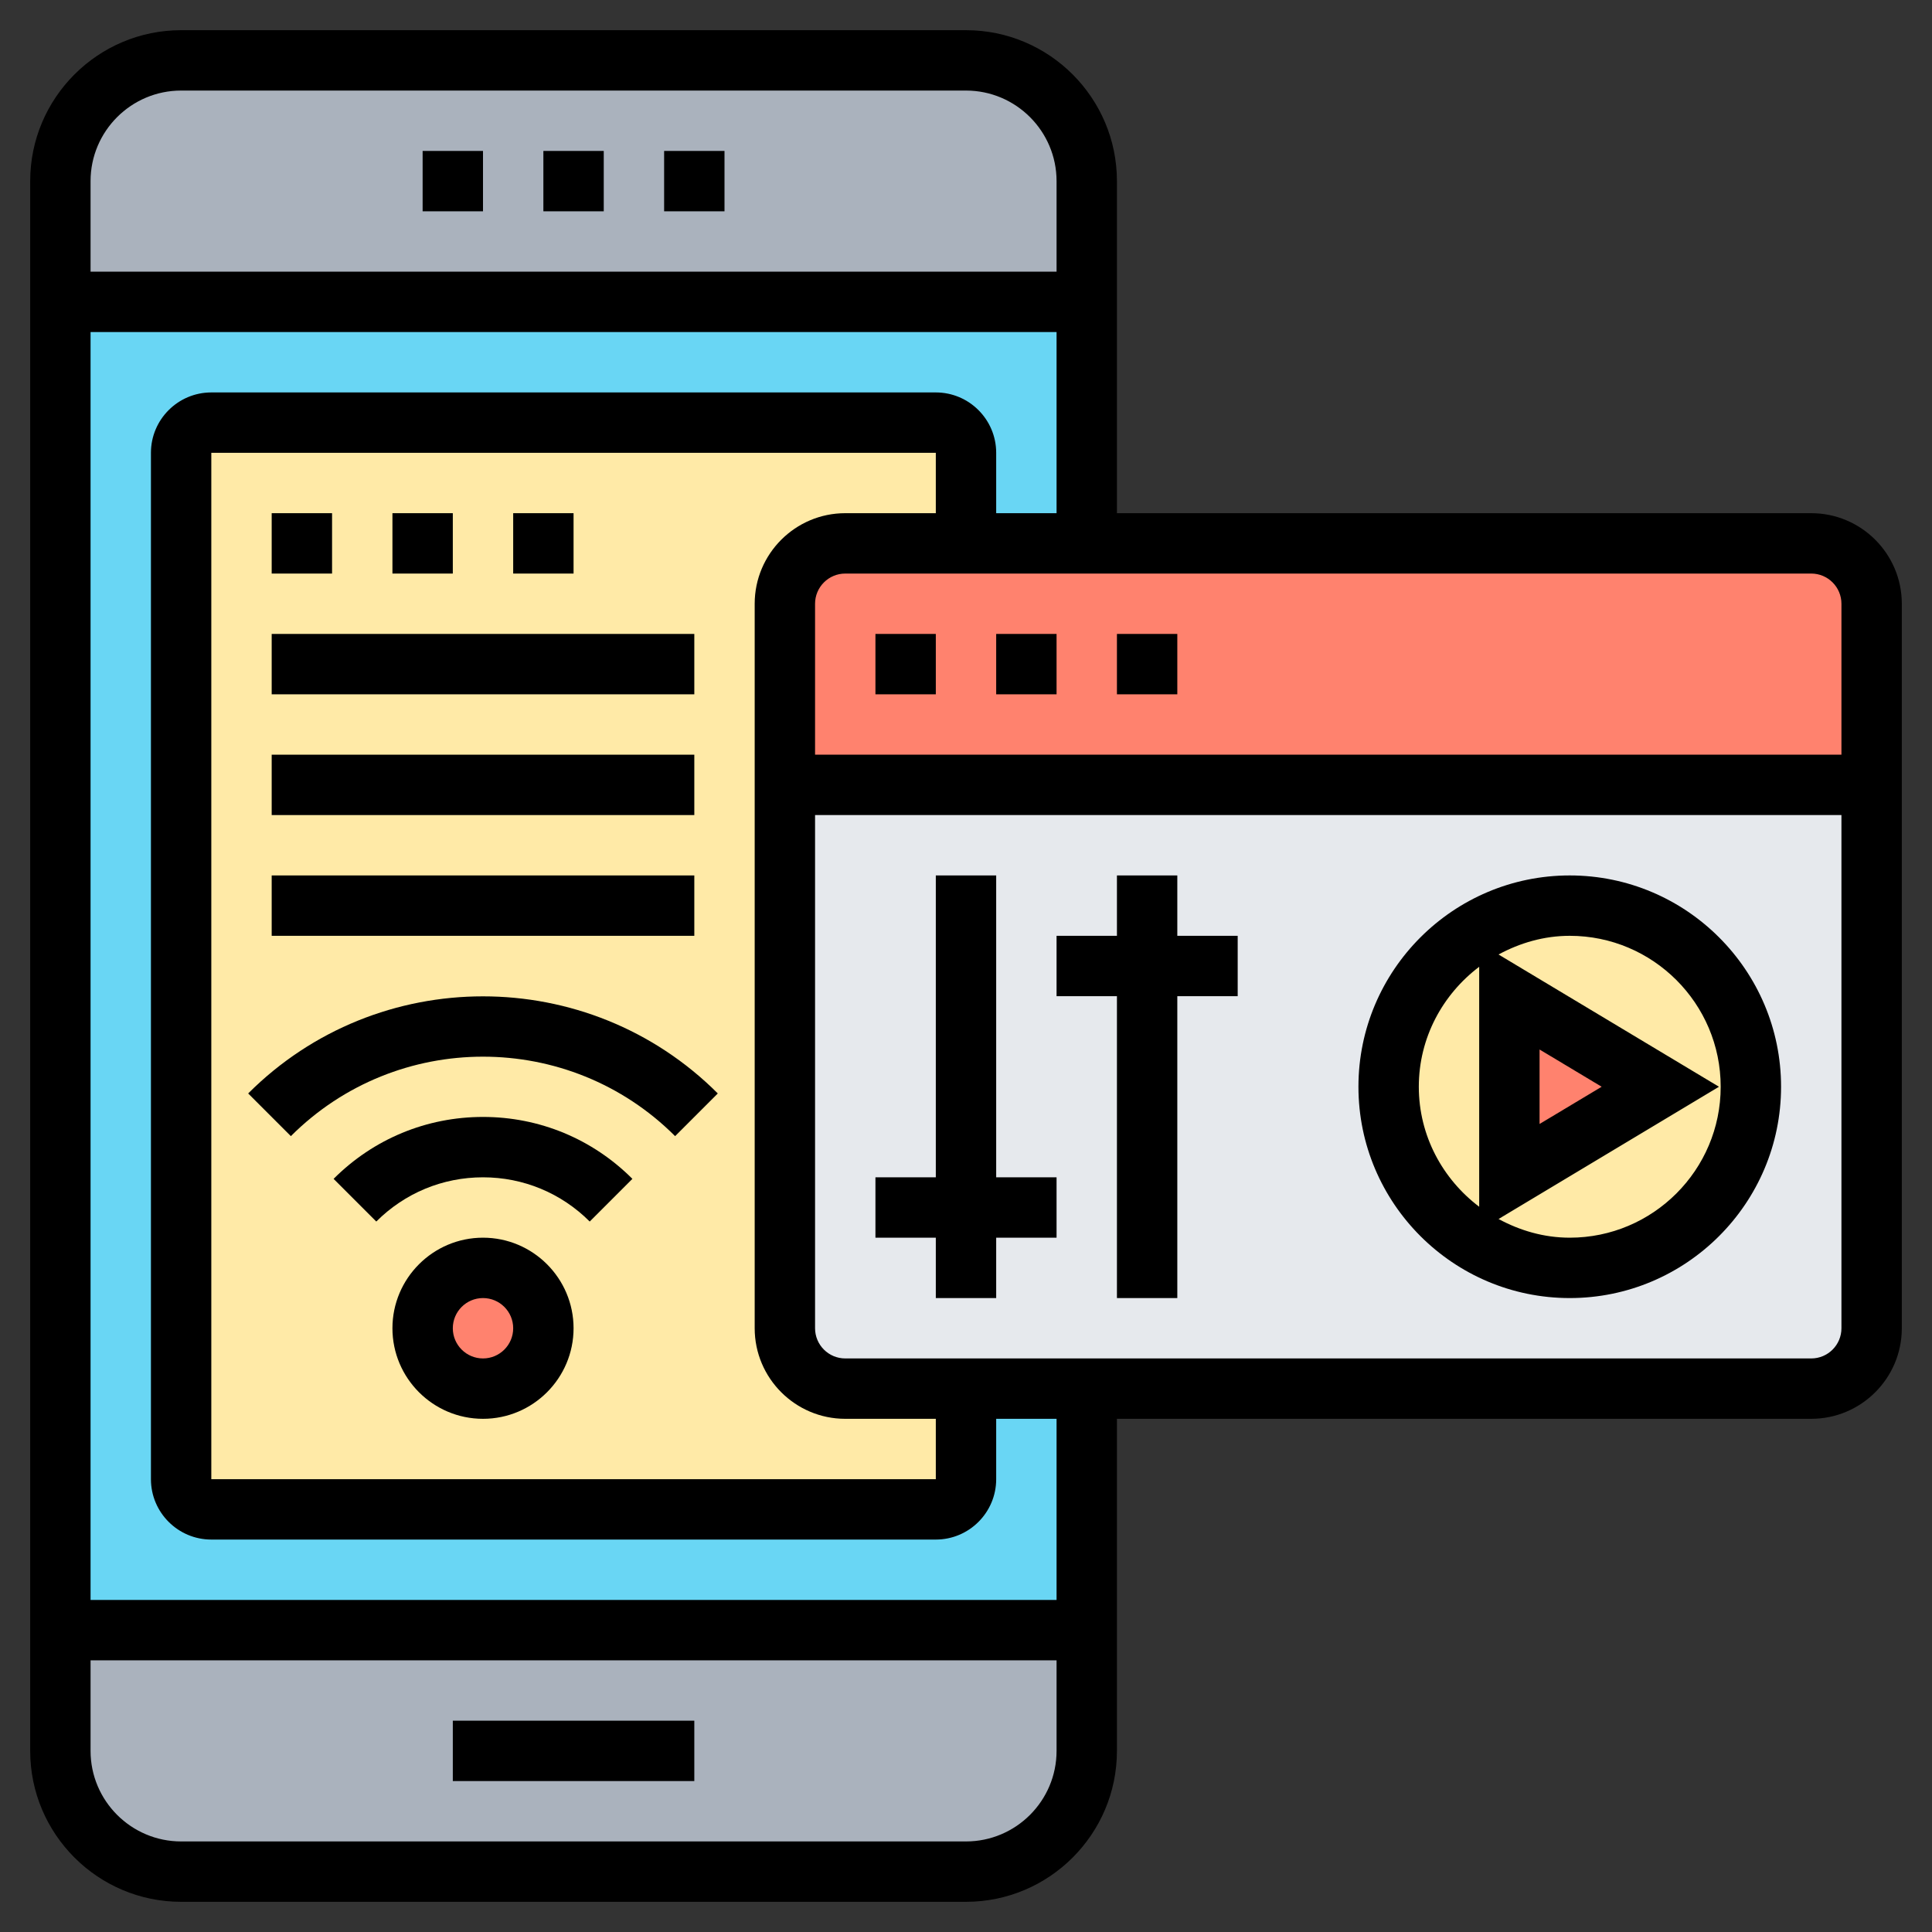 <svg xmlns="http://www.w3.org/2000/svg" id="Layer_35" height="512" viewBox="0 0 64 64" width="512"><rect x="0" y="0" width="64" height="64" fill="#333333" stroke="none"/><path d="m36 54v4c0 2.21-1.79 4-4 4h-26c-2.21 0-4-1.79-4-4v-4z" fill="#aab2bd"></path><path d="m36 6v4h-34v-4c0-2.21 1.79-4 4-4h26c2.21 0 4 1.79 4 4z" fill="#aab2bd"></path><path d="m2 10h34v44h-34z" fill="#69d6f4"></path><path d="m31 14h-24c-.55 0-1 .45-1 1v21.93 12.07c0 .55.45 1 1 1h24c.55 0 1-.45 1-1v-34c0-.55-.45-1-1-1z" fill="#ffeaa7"></path><circle cx="16" cy="44" fill="#ff826e" r="2"></circle><path d="m38 26h-12v10.93 7.07c0 1.1.9 2 2 2h4 4 2 22c1.1 0 2-.9 2-2v-18z" fill="#e6e9ed"></path><path d="m26 26v-6c0-1.1.9-2 2-2h4 4 24c1.1 0 2 .9 2 2v6h-24z" fill="#ff826e"></path><path d="m52 30c3.31 0 6 2.69 6 6s-2.69 6-6 6-6-2.69-6-6 2.69-6 6-6z" fill="#ffeaa7"></path><path d="m55 36-5 3v-6z" fill="#ff826e"></path><path d="m14 5h2v2h-2z"></path><path d="m18 5h2v2h-2z"></path><path d="m22 5h2v2h-2z"></path><path d="m15 57h8v2h-8z"></path><path d="m60 17h-23v-11c0-2.757-2.243-5-5-5h-26c-2.757 0-5 2.243-5 5v52c0 2.757 2.243 5 5 5h26c2.757 0 5-2.243 5-5v-11h23c1.654 0 3-1.346 3-3v-24c0-1.654-1.346-3-3-3zm1 3v5h-34v-5c0-.551.448-1 1-1h32c.552 0 1 .449 1 1zm-30-3h-3c-1.654 0-3 1.346-3 3v24c0 1.654 1.346 3 3 3h3v2h-24v-34h24zm-25-14h26c1.654 0 3 1.346 3 3v3h-32v-3c0-1.654 1.346-3 3-3zm26 58h-26c-1.654 0-3-1.346-3-3v-3h32v3c0 1.654-1.346 3-3 3zm3-8h-32v-42h32v6h-2v-2c0-1.103-.897-2-2-2h-24c-1.103 0-2 .897-2 2v34c0 1.103.897 2 2 2h24c1.103 0 2-.897 2-2v-2h2zm25-8h-32c-.552 0-1-.448-1-1v-17h34v17c0 .552-.448 1-1 1z"></path><path d="m29 21h2v2h-2z"></path><path d="m33 21h2v2h-2z"></path><path d="m37 21h2v2h-2z"></path><path d="m16 41c-1.654 0-3 1.346-3 3s1.346 3 3 3 3-1.346 3-3-1.346-3-3-3zm0 4c-.552 0-1-.448-1-1s.448-1 1-1 1 .448 1 1-.448 1-1 1z"></path><path d="m11.051 39.051 1.414 1.414c.944-.944 2.2-1.465 3.535-1.465s2.591.521 3.535 1.465l1.414-1.414c-1.321-1.322-3.079-2.051-4.949-2.051s-3.628.729-4.949 2.051z"></path><path d="m22.364 37.636 1.414-1.414c-4.289-4.289-11.268-4.289-15.557 0l1.414 1.414c3.511-3.51 9.219-3.51 12.729 0z"></path><path d="m33 29h-2v10h-2v2h2v2h2v-2h2v-2h-2z"></path><path d="m39 29h-2v2h-2v2h2v10h2v-10h2v-2h-2z"></path><path d="m52 29c-3.859 0-7 3.14-7 7 0 3.859 3.141 7 7 7s7-3.141 7-7c0-3.86-3.141-7-7-7zm-5 7c0-1.627.793-3.061 2-3.974v7.949c-1.207-.914-2-2.348-2-3.975zm5 5c-.857 0-1.652-.237-2.358-.619l7.301-4.381-7.302-4.381c.706-.382 1.502-.619 2.359-.619 2.757 0 5 2.243 5 5s-2.243 5-5 5zm-1-3.767v-2.467l2.057 1.234z"></path><path d="m9 17h2v2h-2z"></path><path d="m13 17h2v2h-2z"></path><path d="m17 17h2v2h-2z"></path><path d="m9 21h14v2h-14z"></path><path d="m9 25h14v2h-14z"></path><path d="m9 29h14v2h-14z"></path></svg>
